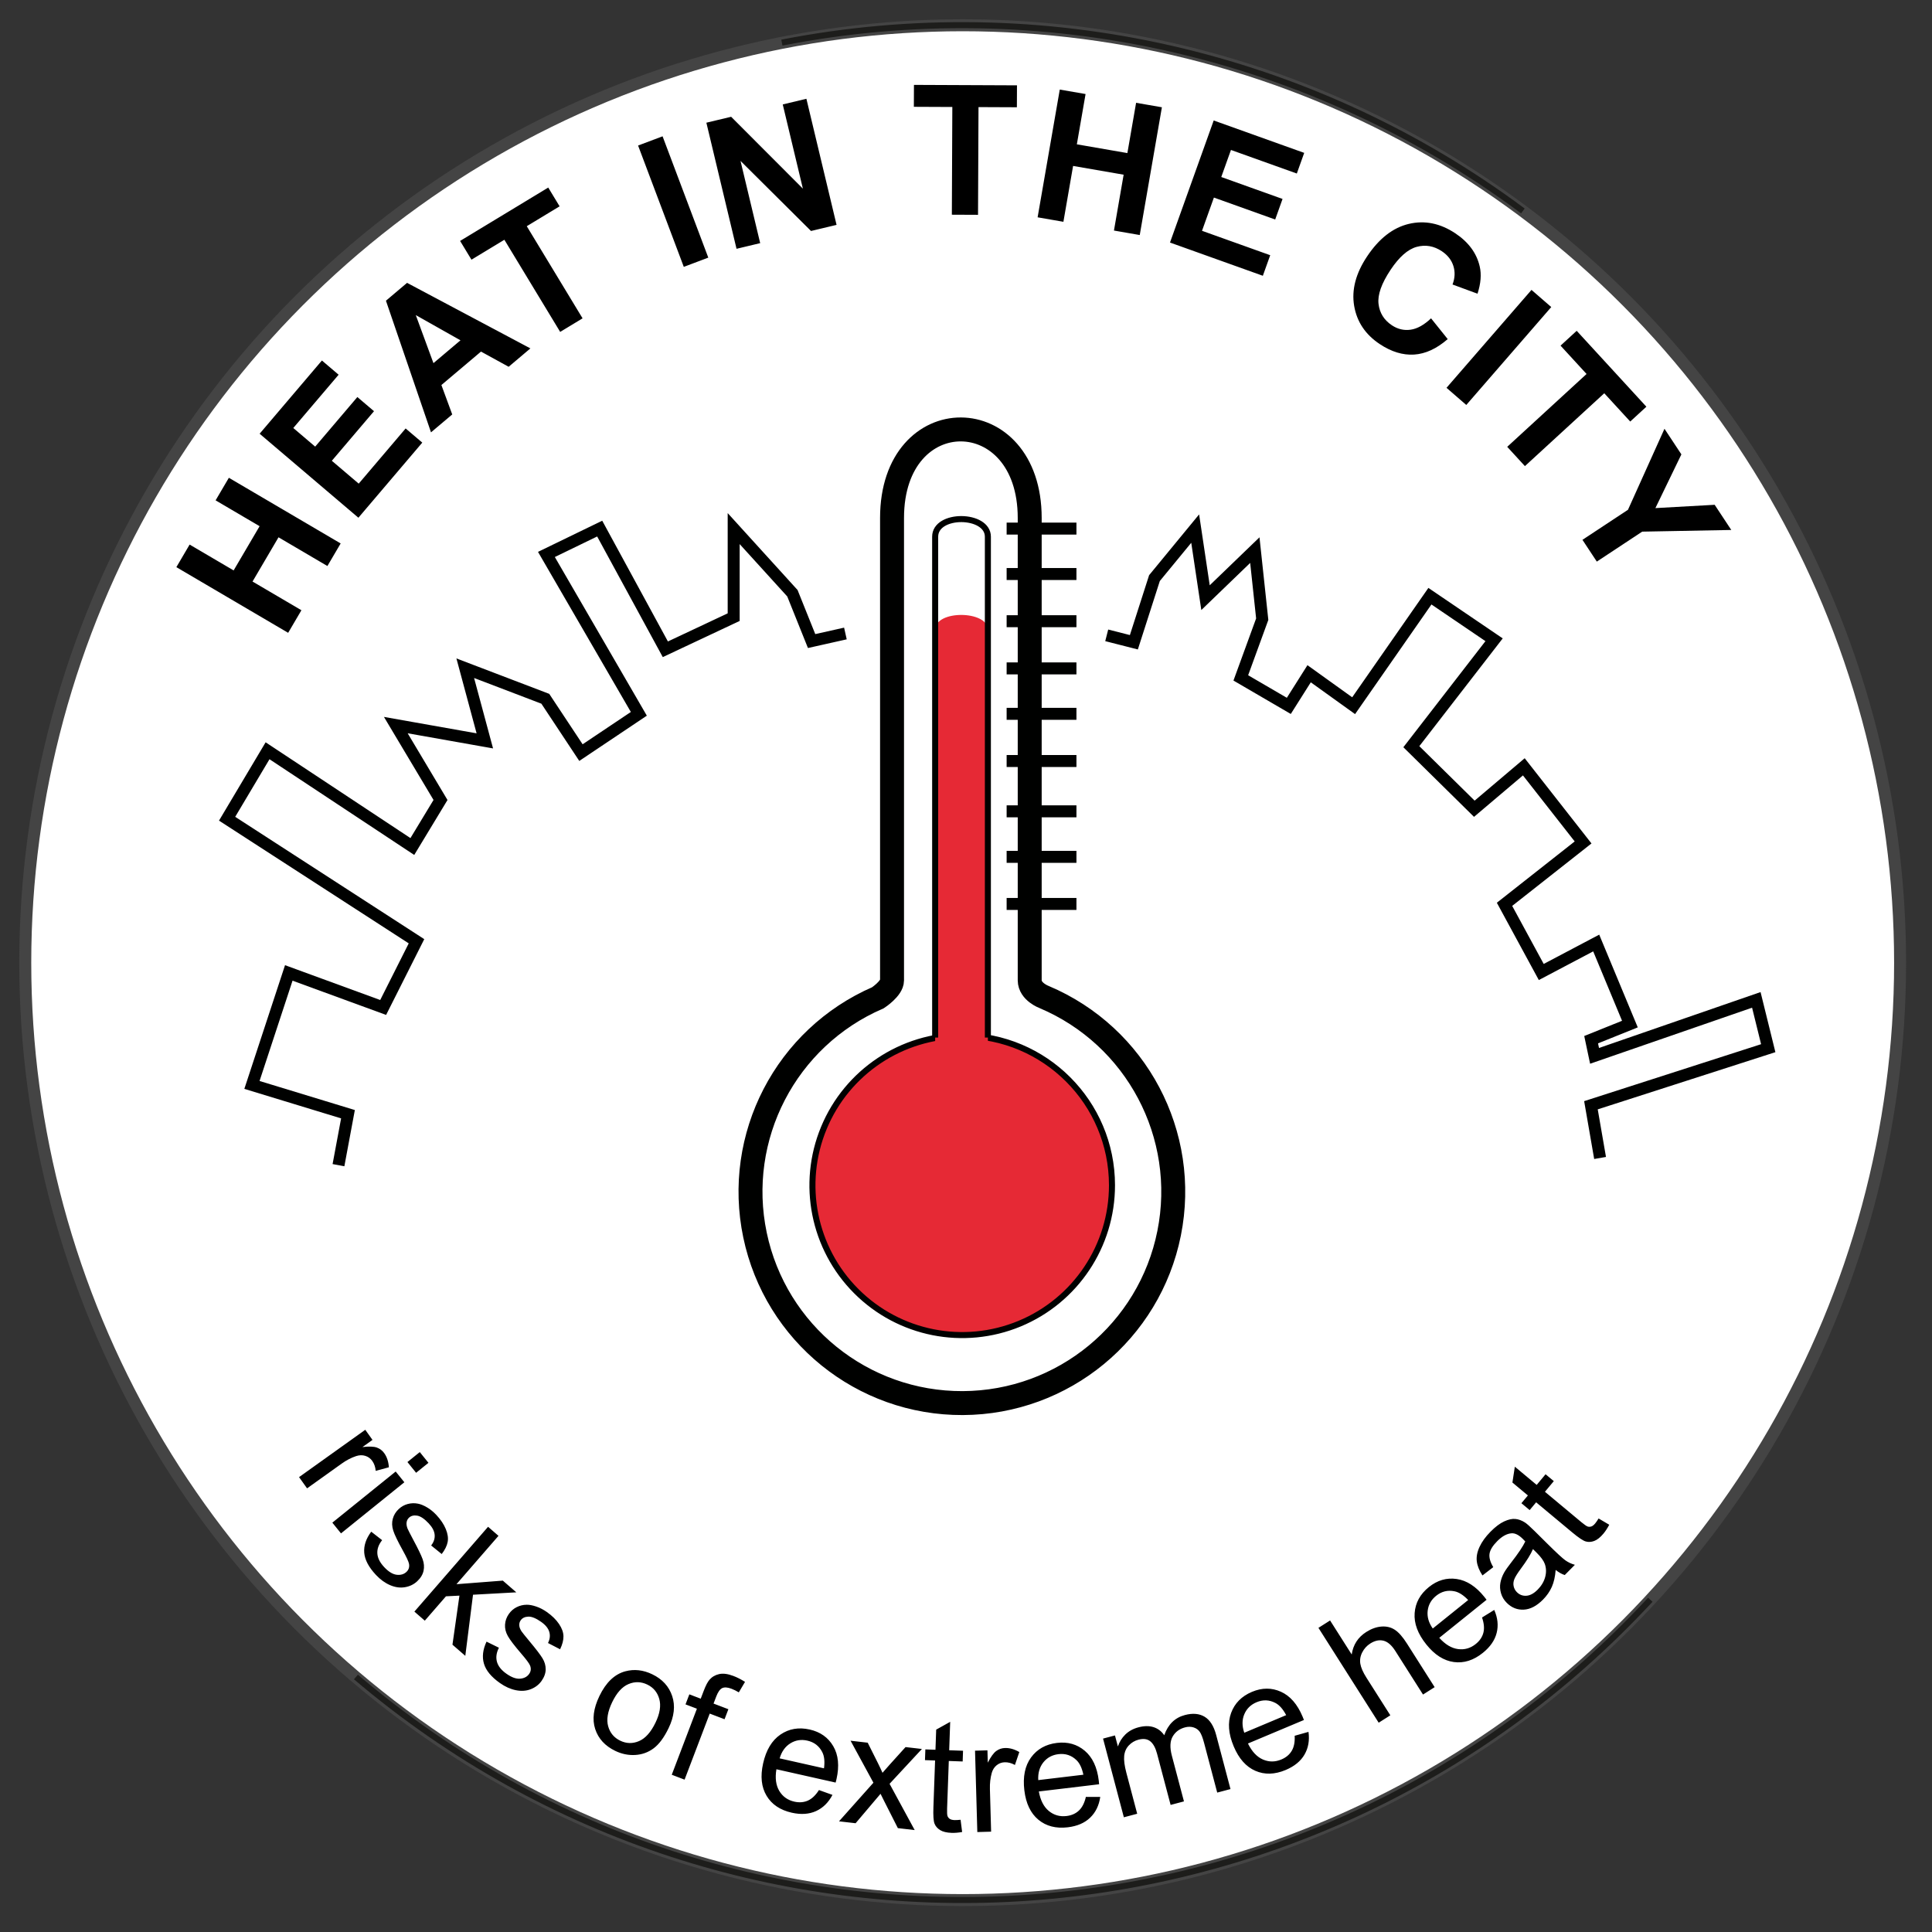 <svg xmlns="http://www.w3.org/2000/svg" width="160" height="160" viewBox="0 0 160 160">
  <rect x="0" y="0" width="160" height="160" fill="#333333" stroke="none"/>
  <g fill="none" fill-rule="evenodd" transform="translate(2 -15)">
    <g transform="translate(0 17)">
      <path stroke="#1D1D1B" stroke-width=".5" d="M12.924,103.816 C11.308,99.739 10.084,95.516 9.268,91.206 M14.308,49.132 C16.533,44.238 19.32,39.618 22.612,35.368"/>
      <circle cx="77.725" cy="77.725" r="77.633" fill="#FFFFFF" fill-rule="nonzero" stroke="#444444" stroke-width=".992"/>
      <path stroke="#1D1D1B" stroke-width=".5" d="M134.672,130.482 C106.42,160.978 59.156,163.8 27.476,136.882 M62.752,1.529 C84.258,-2.675 106.54,2.386 124.119,15.47"/>
      <polygon fill="#FFFFFF" fill-rule="nonzero" points="72.441 38.404 88.224 38.404 88.224 72.074 72.441 72.074"/>
      <path stroke="#000100" stroke-width="1.983" d="M84.469,80.569 C92.128,83.804 96.454,91.979 94.822,100.131 C93.19,108.282 86.05,114.161 77.736,114.198 C69.423,114.235 62.231,108.42 60.526,100.283 C58.822,92.146 63.076,83.933 70.705,80.631 C70.705,80.631 71.875,79.866 71.875,79.193 L71.875,40.896 C71.875,31.078 83.276,31.162 83.276,40.896 L83.276,79.193 C83.284,80.134 84.469,80.569 84.469,80.569 Z"/>
      <path stroke="#000100" stroke-width=".992" d="M81.365,41.776 L87.146,41.776 M81.365,45.538 L87.146,45.538 M81.365,49.446 L87.146,49.446 M81.365,53.354 L87.146,53.354 M81.365,57.116 L87.146,57.116 M81.365,61.024 L87.146,61.024 M81.365,65.191 L87.146,65.191 M81.365,68.961 L87.146,68.961 M81.365,72.861 L87.146,72.861"/>
      <path fill="#E62935" fill-rule="nonzero" stroke="#000100" stroke-width=".5" d="M90.09,96.154 C90.093,101.172 87.072,105.698 82.437,107.62 C77.801,109.541 72.464,108.481 68.916,104.932 C65.367,101.384 64.307,96.047 66.229,91.412 C68.15,86.776 72.676,83.755 77.694,83.758 C84.538,83.762 90.086,89.31 90.09,96.154 L90.09,96.154 Z" class="circle"/>
      <path fill="#E62935" fill-rule="nonzero" d="M75.446,84.926 L75.446,50.153 C75.446,48.493 79.812,48.542 79.812,50.153 L79.812,84.926" class="line"/>
      <path stroke="#000100" stroke-width=".5" d="M75.446,83.926 L75.446,42.449 C75.446,40.476 79.812,40.529 79.812,42.449 L79.812,83.926"/>
      <path stroke="#000100" stroke-width=".992" d="M26.031,94.495 L26.818,90.274 L18.865,87.849 L21.916,78.574 L29.732,81.434 L32.492,75.951 L16.808,65.803 L20.158,60.175 L32.148,68.105 L34.481,64.251 L30.779,58.049 L38.151,59.356 L36.53,53.338 L43.16,55.869 L46.112,60.328 L50.906,57.116 L43.252,43.917 L47.664,41.776 L53.101,51.771 L58.76,49.109 L58.76,41.776 L63.624,47.129 L65.214,51.09 L68.013,50.463 M89.654,50.616 L91.902,51.189 L93.608,45.875 L96.98,41.776 L97.836,47.496 L101.92,43.558 L102.532,49.278 L100.758,54.141 L104.734,56.458 L106.416,53.797 L110.102,56.443 L116.419,47.374 L121.734,50.983 L114.882,59.838 L120.097,64.977 L124.196,61.505 L129.105,67.768 L122.598,72.892 L125.641,78.497 L130.191,76.096 L132.982,82.81 L129.771,84.102 L130.054,85.441 L143.451,80.806 L144.438,84.806 L129.755,89.532 L130.512,93.898"/>
    </g>
    <path fill="#000000" fill-rule="nonzero" d="M111.123,102.168 L110.354,106.799 L106.163,106.103 L106.933,101.471 L104.794,101.116 L103.035,111.708 L105.173,112.064 L105.866,107.895 L110.056,108.591 L109.364,112.76 L111.503,113.115 L113.262,102.523 L111.123,102.168 Z M94.576,97.798 L93.975,99.505 L99.634,101.495 L98.664,104.252 L93.579,102.463 L92.979,104.17 L98.064,105.959 L97.274,108.204 L91.809,106.281 L91.206,107.995 L98.716,110.637 L102.279,100.508 L94.576,97.798 Z M91.508,96.319 L89.556,98.029 L85.795,95.96 L86.149,93.371 L84.083,92.235 L82.675,103.715 L84.683,104.819 L93.523,97.428 L91.508,96.319 Z M85.533,97.881 L88.1,99.293 L84.909,102.085 L85.533,97.881 Z M80.21,89.093 L74.743,96.142 L72.231,94.194 L71.118,95.629 L77.86,100.859 L78.973,99.424 L76.456,97.471 L81.923,90.422 L80.21,89.093 Z M71.785,81.175 L63.762,88.31 L65.202,89.93 L73.226,82.795 L71.785,81.175 Z M69.125,77.593 L63.351,81.554 L66.676,74.024 L65.446,72.23 L56.592,78.304 L57.731,79.965 L63.644,75.909 L60.217,83.589 L61.41,85.328 L70.264,79.254 L69.125,77.593 Z M60.47,61.591 L52.127,64.751 L51.001,61.779 L49.303,62.422 L52.326,70.401 L54.024,69.758 L52.895,66.778 L61.238,63.618 L60.47,61.591 Z M58.475,54.783 L53.869,55.692 L53.046,51.524 L57.652,50.615 L57.233,48.488 L46.698,50.567 L47.118,52.694 L51.264,51.876 L52.086,56.043 L47.94,56.861 L48.36,58.988 L58.894,56.91 L58.475,54.783 Z M56.73,37.761 L54.921,37.802 L55.058,43.799 L52.136,43.866 L52.013,38.477 L50.205,38.518 L50.328,43.907 L47.948,43.961 L47.816,38.169 L46,38.211 L46.181,46.17 L56.916,45.926 L56.73,37.761 Z M58.54,26.701 C58.793,25.576 58.724,24.586 58.334,23.73 C57.943,22.874 57.212,22.16 56.139,21.589 L56.139,21.589 L55.028,23.493 C55.755,23.842 56.252,24.259 56.518,24.744 C56.784,25.23 56.854,25.753 56.728,26.316 C56.556,27.078 56.136,27.634 55.467,27.984 C54.797,28.334 53.801,28.36 52.476,28.062 C51.228,27.781 50.38,27.337 49.931,26.728 C49.483,26.119 49.346,25.426 49.52,24.65 C49.647,24.088 49.911,23.645 50.314,23.323 C50.717,23.001 51.204,22.839 51.775,22.837 L51.775,22.837 L51.745,20.631 C50.853,20.68 50.13,20.893 49.575,21.269 C48.637,21.899 48.025,22.854 47.736,24.136 C47.406,25.603 47.623,26.896 48.385,28.013 C49.147,29.13 50.4,29.885 52.143,30.277 C53.792,30.648 55.192,30.492 56.344,29.81 C57.495,29.128 58.228,28.092 58.54,26.701 Z M60.68,18.198 L50.588,14.534 L49.848,16.571 L59.941,20.236 L60.68,18.198 Z M63.668,11.85 L55.68,7.877 L57.096,5.031 L55.47,4.222 L51.67,11.862 L53.296,12.671 L54.715,9.818 L62.702,13.791 L63.668,11.85 Z M68.917,3.457 L65.253,0.837 L62.48,-6 L61.027,-3.968 L63.042,0.516 L58.117,0.101 L56.639,2.168 L63.985,2.586 L67.66,5.214 L68.917,3.457 Z" transform="rotate(111 79.63 53.557)"/>
    <path fill="#000000" fill-rule="nonzero" d="M49.016,187.551 L48.613,184.044 C48.558,183.565 48.571,183.116 48.65,182.698 C48.704,182.424 48.821,182.201 49.001,182.029 C49.182,181.857 49.396,181.756 49.644,181.728 C49.922,181.696 50.209,181.746 50.505,181.878 L50.505,181.878 L50.775,180.78 C50.352,180.582 49.949,180.505 49.566,180.549 C49.301,180.579 49.067,180.683 48.864,180.859 C48.661,181.036 48.456,181.377 48.25,181.882 L48.25,181.882 L48.133,180.867 L47.111,180.984 L47.881,187.681 L49.016,187.551 Z M52.266,179.029 L52.04,177.734 L50.914,177.931 L51.14,179.225 L52.266,179.029 Z M53.64,186.901 L52.481,180.261 L51.355,180.457 L52.515,187.098 L53.64,186.901 Z M58.056,186.036 C58.568,185.907 59.005,185.701 59.366,185.42 C59.727,185.139 59.974,184.808 60.107,184.427 C60.24,184.047 60.26,183.672 60.167,183.303 C60.072,182.925 59.903,182.632 59.663,182.422 C59.422,182.212 59.13,182.08 58.787,182.025 C58.443,181.97 57.853,181.936 57.017,181.925 C56.438,181.914 56.088,181.902 55.967,181.889 C55.754,181.86 55.588,181.797 55.467,181.701 C55.348,181.609 55.27,181.491 55.234,181.348 C55.177,181.122 55.236,180.898 55.411,180.675 C55.586,180.451 55.927,180.276 56.436,180.147 C56.867,180.038 57.224,180.048 57.508,180.177 C57.791,180.306 58,180.533 58.135,180.857 L58.135,180.857 L59.18,180.436 C59.004,180.031 58.791,179.725 58.543,179.52 C58.295,179.314 57.958,179.186 57.533,179.137 C57.108,179.087 56.639,179.127 56.126,179.256 C55.786,179.342 55.478,179.467 55.202,179.631 C54.927,179.794 54.72,179.961 54.58,180.132 C54.391,180.354 54.262,180.606 54.191,180.888 C54.121,181.17 54.122,181.456 54.196,181.748 C54.277,182.068 54.431,182.34 54.66,182.563 C54.889,182.787 55.18,182.934 55.531,183.004 C55.883,183.075 56.491,183.11 57.355,183.11 C57.997,183.109 58.406,183.139 58.582,183.199 C58.836,183.288 58.995,183.457 59.058,183.707 C59.128,183.986 59.067,184.261 58.873,184.53 C58.679,184.799 58.328,184.998 57.819,185.127 C57.315,185.254 56.892,185.237 56.552,185.074 C56.212,184.911 55.956,184.618 55.783,184.195 L55.783,184.195 L54.731,184.644 C55.029,185.306 55.446,185.757 55.98,185.998 C56.514,186.238 57.206,186.251 58.056,186.036 Z M63.327,184.336 L62.412,181.825 L62.904,180.822 L66.177,183.297 L67.501,182.815 L63.384,179.802 L64.949,176.57 L63.559,177.077 L61.957,180.579 L60.141,175.593 L59.067,175.984 L62.253,184.727 L63.327,184.336 Z M70.862,181.398 C71.338,181.168 71.724,180.878 72.021,180.53 C72.318,180.181 72.493,179.807 72.546,179.408 C72.599,179.008 72.543,178.637 72.377,178.294 C72.207,177.944 71.983,177.69 71.705,177.534 C71.427,177.377 71.114,177.306 70.767,177.322 C70.419,177.337 69.835,177.424 69.013,177.582 C68.444,177.689 68.099,177.748 67.978,177.759 C67.764,177.774 67.588,177.746 67.451,177.676 C67.315,177.61 67.215,177.51 67.151,177.377 C67.049,177.168 67.061,176.936 67.188,176.682 C67.314,176.428 67.613,176.187 68.085,175.958 C68.485,175.764 68.837,175.702 69.141,175.771 C69.445,175.84 69.695,176.02 69.892,176.31 L69.892,176.31 L70.831,175.686 C70.576,175.325 70.307,175.069 70.022,174.918 C69.737,174.766 69.381,174.709 68.955,174.747 C68.529,174.784 68.078,174.918 67.601,175.148 C67.285,175.302 67.009,175.486 66.773,175.702 C66.536,175.917 66.367,176.123 66.264,176.318 C66.124,176.574 66.049,176.847 66.036,177.137 C66.024,177.428 66.084,177.708 66.215,177.979 C66.359,178.276 66.565,178.511 66.835,178.683 C67.104,178.856 67.418,178.941 67.777,178.939 C68.136,178.937 68.738,178.849 69.584,178.674 C70.212,178.543 70.619,178.49 70.804,178.513 C71.071,178.549 71.26,178.682 71.373,178.915 C71.498,179.174 71.493,179.455 71.358,179.758 C71.223,180.061 70.919,180.327 70.446,180.555 C69.978,180.782 69.561,180.85 69.195,180.76 C68.829,180.669 68.518,180.434 68.264,180.054 L68.264,180.054 L67.325,180.707 C67.751,181.295 68.25,181.653 68.821,181.78 C69.393,181.907 70.073,181.78 70.862,181.398 Z M80.412,175.765 C80.892,175.425 81.256,174.999 81.503,174.488 C81.75,173.976 81.836,173.442 81.761,172.886 C81.686,172.329 81.398,171.697 80.897,170.989 C80.278,170.115 79.554,169.6 78.723,169.445 C77.892,169.289 77.098,169.478 76.342,170.014 C75.661,170.495 75.229,171.108 75.044,171.85 C74.825,172.741 75.075,173.697 75.797,174.716 C76.454,175.645 77.195,176.188 78.02,176.346 C78.844,176.504 79.642,176.31 80.412,175.765 Z M79.869,174.998 C79.403,175.328 78.892,175.427 78.337,175.294 C77.781,175.161 77.254,174.742 76.755,174.037 C76.256,173.333 76.037,172.697 76.098,172.131 C76.158,171.564 76.422,171.116 76.888,170.786 C77.347,170.461 77.856,170.364 78.413,170.496 C78.97,170.628 79.49,171.034 79.971,171.714 C80.482,172.436 80.709,173.082 80.651,173.652 C80.593,174.222 80.332,174.671 79.869,174.998 Z M85.272,171.903 L81.498,167.429 L82.502,166.582 L81.929,165.903 L80.925,166.75 L80.524,166.275 C80.262,165.964 80.138,165.706 80.153,165.5 C80.167,165.294 80.307,165.079 80.572,164.855 C80.734,164.719 80.919,164.59 81.127,164.47 L81.127,164.47 L80.616,163.598 C80.269,163.79 79.973,163.991 79.727,164.198 C79.345,164.52 79.108,164.841 79.015,165.16 C78.921,165.479 78.928,165.788 79.035,166.085 C79.116,166.305 79.302,166.588 79.594,166.934 L79.594,166.934 L80.056,167.483 L79.285,168.133 L79.858,168.813 L80.629,168.162 L84.403,172.635 L85.272,171.903 Z M91.971,165.465 C92.491,164.88 92.776,164.273 92.827,163.644 C92.877,163.014 92.706,162.401 92.315,161.803 L92.315,161.803 L91.421,162.588 C91.666,163.038 91.772,163.447 91.74,163.815 C91.707,164.182 91.551,164.523 91.273,164.836 C90.899,165.256 90.44,165.476 89.895,165.496 C89.351,165.515 88.788,165.295 88.207,164.834 L88.207,164.834 L91.549,161.079 C91.451,160.986 91.376,160.916 91.326,160.871 C90.494,160.132 89.659,159.771 88.821,159.79 C87.983,159.809 87.264,160.155 86.665,160.828 C86.046,161.523 85.776,162.297 85.856,163.15 C85.936,164.003 86.399,164.806 87.246,165.56 C88.065,166.289 88.893,166.639 89.731,166.611 C90.568,166.584 91.315,166.201 91.971,165.465 Z M90.05,161.35 L87.547,164.162 C87.133,163.743 86.914,163.283 86.889,162.782 C86.864,162.281 87.026,161.835 87.375,161.443 C87.761,161.01 88.239,160.804 88.809,160.825 C89.179,160.836 89.592,161.011 90.05,161.35 L90.05,161.35 Z M95.296,161.265 L94.165,158.277 L94.838,158.307 L97.347,158.401 L98.164,157.26 L93.804,157.222 L92.579,153.481 L91.785,154.59 L92.419,156.442 C92.503,156.695 92.605,156.978 92.723,157.292 C92.489,157.27 92.193,157.251 91.836,157.234 L91.836,157.234 L89.948,157.155 L89.117,158.317 L93.076,158.348 L94.491,162.391 L95.296,161.265 Z M99.851,154.693 C99.982,154.476 100.101,154.212 100.209,153.901 L100.209,153.901 L99.259,153.522 C99.178,153.715 99.104,153.866 99.039,153.975 C98.951,154.12 98.861,154.217 98.767,154.267 C98.673,154.316 98.575,154.334 98.475,154.321 C98.374,154.307 98.185,154.216 97.905,154.048 L97.905,154.048 L94.528,152.015 L95.121,151.031 L94.359,150.573 L93.767,151.557 L91.749,150.343 L91.751,151.67 L93.181,152.531 L92.749,153.248 L93.51,153.707 L93.942,152.989 L97.265,154.989 C97.852,155.343 98.262,155.535 98.493,155.565 C98.724,155.596 98.954,155.547 99.185,155.419 C99.415,155.29 99.637,155.049 99.851,154.693 Z M101.347,151.788 L98.214,150.165 C97.785,149.943 97.42,149.682 97.117,149.383 C96.92,149.185 96.8,148.963 96.758,148.717 C96.716,148.472 96.752,148.238 96.867,148.016 C96.996,147.768 97.197,147.558 97.472,147.386 L97.472,147.386 L96.712,146.549 C96.311,146.789 96.022,147.081 95.845,147.423 C95.723,147.659 95.678,147.911 95.711,148.179 C95.744,148.446 95.912,148.806 96.216,149.259 L96.216,149.259 L95.309,148.789 L94.836,149.702 L100.822,152.803 L101.347,151.788 Z M104.111,146.056 C104.406,145.331 104.473,144.664 104.31,144.054 C104.148,143.444 103.782,142.922 103.214,142.489 L103.214,142.489 L102.633,143.528 C103.014,143.87 103.251,144.22 103.342,144.578 C103.434,144.935 103.401,145.308 103.243,145.696 C103.031,146.217 102.671,146.578 102.165,146.778 C101.658,146.978 101.054,146.958 100.352,146.718 L100.352,146.718 L102.25,142.062 C102.126,142.007 102.033,141.967 101.97,141.941 C100.94,141.521 100.032,141.46 99.248,141.757 C98.465,142.055 97.902,142.621 97.562,143.455 C97.211,144.317 97.215,145.137 97.574,145.914 C97.934,146.691 98.639,147.294 99.689,147.722 C100.704,148.136 101.601,148.19 102.382,147.884 C103.162,147.579 103.738,146.969 104.111,146.056 Z M100.927,142.819 L99.506,146.304 C98.976,146.047 98.615,145.686 98.425,145.223 C98.235,144.759 98.239,144.284 98.437,143.798 C98.656,143.261 99.038,142.907 99.583,142.737 C99.935,142.624 100.383,142.651 100.927,142.819 L100.927,142.819 Z M105.915,140.488 L102.524,139.631 C101.929,139.481 101.489,139.307 101.203,139.108 C100.917,138.909 100.726,138.656 100.629,138.35 C100.531,138.044 100.522,137.735 100.601,137.423 C100.705,137.013 100.902,136.749 101.194,136.631 C101.486,136.512 101.878,136.515 102.37,136.64 L102.37,136.64 L106.617,137.713 L106.897,136.605 L103.1,135.646 C102.427,135.475 101.976,135.2 101.747,134.819 C101.518,134.438 101.462,134.018 101.578,133.559 C101.642,133.304 101.757,133.098 101.924,132.939 C102.091,132.78 102.281,132.69 102.494,132.667 C102.707,132.645 103.035,132.689 103.478,132.801 L103.478,132.801 L107.595,133.842 L107.873,132.74 L103.387,131.607 C102.64,131.418 102.043,131.452 101.596,131.71 C101.149,131.968 100.844,132.422 100.68,133.07 C100.47,133.899 100.682,134.668 101.314,135.378 C100.921,135.414 100.585,135.561 100.306,135.82 C100.026,136.079 99.825,136.451 99.703,136.935 C99.593,137.37 99.593,137.782 99.701,138.172 C99.81,138.561 99.999,138.899 100.267,139.185 L100.267,139.185 L99.35,138.954 L99.1,139.944 L105.635,141.596 L105.915,140.488 Z M108.706,127.975 C108.79,127.197 108.671,126.537 108.347,125.995 C108.023,125.453 107.528,125.052 106.862,124.793 L106.862,124.793 L106.589,125.951 C107.05,126.175 107.374,126.447 107.56,126.765 C107.747,127.083 107.818,127.451 107.772,127.867 C107.711,128.427 107.465,128.872 107.033,129.204 C106.601,129.536 106.015,129.683 105.274,129.645 L105.274,129.645 L105.818,124.647 C105.684,124.628 105.583,124.615 105.516,124.608 C104.41,124.487 103.52,124.678 102.849,125.179 C102.177,125.681 101.792,126.379 101.694,127.275 C101.593,128.201 101.823,128.988 102.382,129.636 C102.942,130.285 103.785,130.67 104.912,130.793 C106.002,130.912 106.88,130.717 107.546,130.208 C108.212,129.7 108.599,128.956 108.706,127.975 Z M104.754,125.738 L104.347,129.48 C103.766,129.378 103.32,129.131 103.01,128.737 C102.7,128.344 102.573,127.886 102.63,127.365 C102.692,126.788 102.962,126.343 103.439,126.029 C103.747,125.824 104.185,125.727 104.754,125.738 L104.754,125.738 Z M108.948,118.2 L105.266,118.42 C104.738,118.452 104.321,118.413 104.013,118.305 C103.706,118.196 103.455,117.998 103.262,117.71 C103.069,117.423 102.962,117.11 102.942,116.772 C102.915,116.32 103.024,115.963 103.269,115.7 C103.514,115.438 103.922,115.289 104.492,115.255 L104.492,115.255 L108.756,115 L108.688,113.86 L104.424,114.115 C103.765,114.154 103.267,114.263 102.93,114.443 C102.593,114.622 102.337,114.901 102.163,115.28 C101.989,115.659 101.916,116.098 101.946,116.597 C101.995,117.408 102.343,118.061 102.992,118.556 L102.992,118.556 L99.659,118.756 L99.727,119.896 L109.016,119.341 L108.948,118.2 Z M108.139,108.993 C108.005,108.221 107.708,107.62 107.247,107.189 C106.786,106.757 106.199,106.509 105.488,106.443 L105.488,106.443 L105.545,107.631 C106.05,107.72 106.436,107.891 106.704,108.146 C106.971,108.4 107.14,108.734 107.212,109.147 C107.308,109.701 107.194,110.198 106.87,110.636 C106.547,111.074 106.024,111.377 105.301,111.545 L105.301,111.545 L104.444,106.591 C104.31,106.61 104.21,106.625 104.143,106.637 C103.046,106.826 102.244,107.255 101.737,107.923 C101.23,108.59 101.053,109.368 101.207,110.256 C101.365,111.173 101.803,111.867 102.52,112.335 C103.236,112.804 104.153,112.942 105.271,112.748 C106.351,112.562 107.141,112.132 107.641,111.459 C108.141,110.786 108.307,109.964 108.139,108.993 Z M103.723,107.933 L104.365,111.642 C103.778,111.705 103.282,111.59 102.875,111.298 C102.468,111.005 102.22,110.601 102.13,110.083 C102.031,109.512 102.168,109.01 102.539,108.576 C102.778,108.294 103.173,108.08 103.723,107.933 L103.723,107.933 Z M106.697,102.496 C106.571,102.065 106.382,101.683 106.131,101.348 C105.879,101.014 105.521,100.694 105.057,100.389 C105.352,100.267 105.597,100.117 105.791,99.936 L105.791,99.936 L105.457,98.791 C105.25,99.001 105.018,99.169 104.761,99.295 C104.505,99.42 103.867,99.632 102.847,99.929 L102.847,99.929 L101.384,100.356 C100.897,100.498 100.565,100.615 100.389,100.706 C100.107,100.859 99.892,101.045 99.742,101.265 C99.592,101.485 99.503,101.787 99.474,102.17 C99.444,102.553 99.51,103.021 99.672,103.574 C99.834,104.13 100.053,104.597 100.329,104.975 C100.604,105.353 100.916,105.613 101.263,105.754 C101.611,105.895 102.028,105.947 102.516,105.911 L102.516,105.911 L102.349,104.796 C101.856,104.812 101.483,104.723 101.23,104.53 C100.978,104.337 100.776,103.983 100.626,103.467 C100.465,102.915 100.467,102.462 100.633,102.109 C100.755,101.849 101.04,101.653 101.487,101.523 C101.527,101.511 101.624,101.485 101.775,101.446 C102.043,101.821 102.36,102.437 102.724,103.291 C102.903,103.711 103.053,104.02 103.173,104.218 C103.339,104.487 103.536,104.715 103.762,104.903 C103.989,105.09 104.254,105.217 104.558,105.285 C104.862,105.353 105.173,105.341 105.49,105.248 C106.03,105.091 106.418,104.77 106.654,104.287 C106.89,103.804 106.904,103.207 106.697,102.496 Z M105.761,102.484 C105.886,102.911 105.883,103.263 105.752,103.542 C105.622,103.82 105.41,104.002 105.118,104.087 C104.927,104.143 104.739,104.143 104.553,104.087 C104.367,104.031 104.206,103.921 104.07,103.758 C103.934,103.595 103.768,103.297 103.571,102.865 C103.225,102.102 102.913,101.546 102.634,101.195 L102.634,101.195 L103.036,101.078 C103.52,100.936 103.903,100.889 104.185,100.934 C104.551,100.995 104.874,101.163 105.155,101.438 C105.436,101.713 105.638,102.062 105.761,102.484 Z M104.341,95.461 C104.249,95.225 104.114,94.969 103.935,94.693 L103.935,94.693 L103.053,95.212 C103.156,95.394 103.23,95.545 103.276,95.663 C103.337,95.821 103.358,95.952 103.34,96.057 C103.321,96.162 103.276,96.25 103.204,96.321 C103.131,96.392 102.943,96.486 102.64,96.604 L102.64,96.604 L98.964,98.028 L98.549,96.957 L97.72,97.278 L98.135,98.349 L95.939,99.2 L96.989,100.012 L98.546,99.409 L98.848,100.19 L99.677,99.869 L99.374,99.088 L102.991,97.686 C103.63,97.439 104.033,97.233 104.198,97.069 C104.364,96.905 104.466,96.693 104.506,96.432 C104.546,96.172 104.491,95.848 104.341,95.461 Z" transform="rotate(61 78.064 141.187)"/>
  </g>
</svg>
